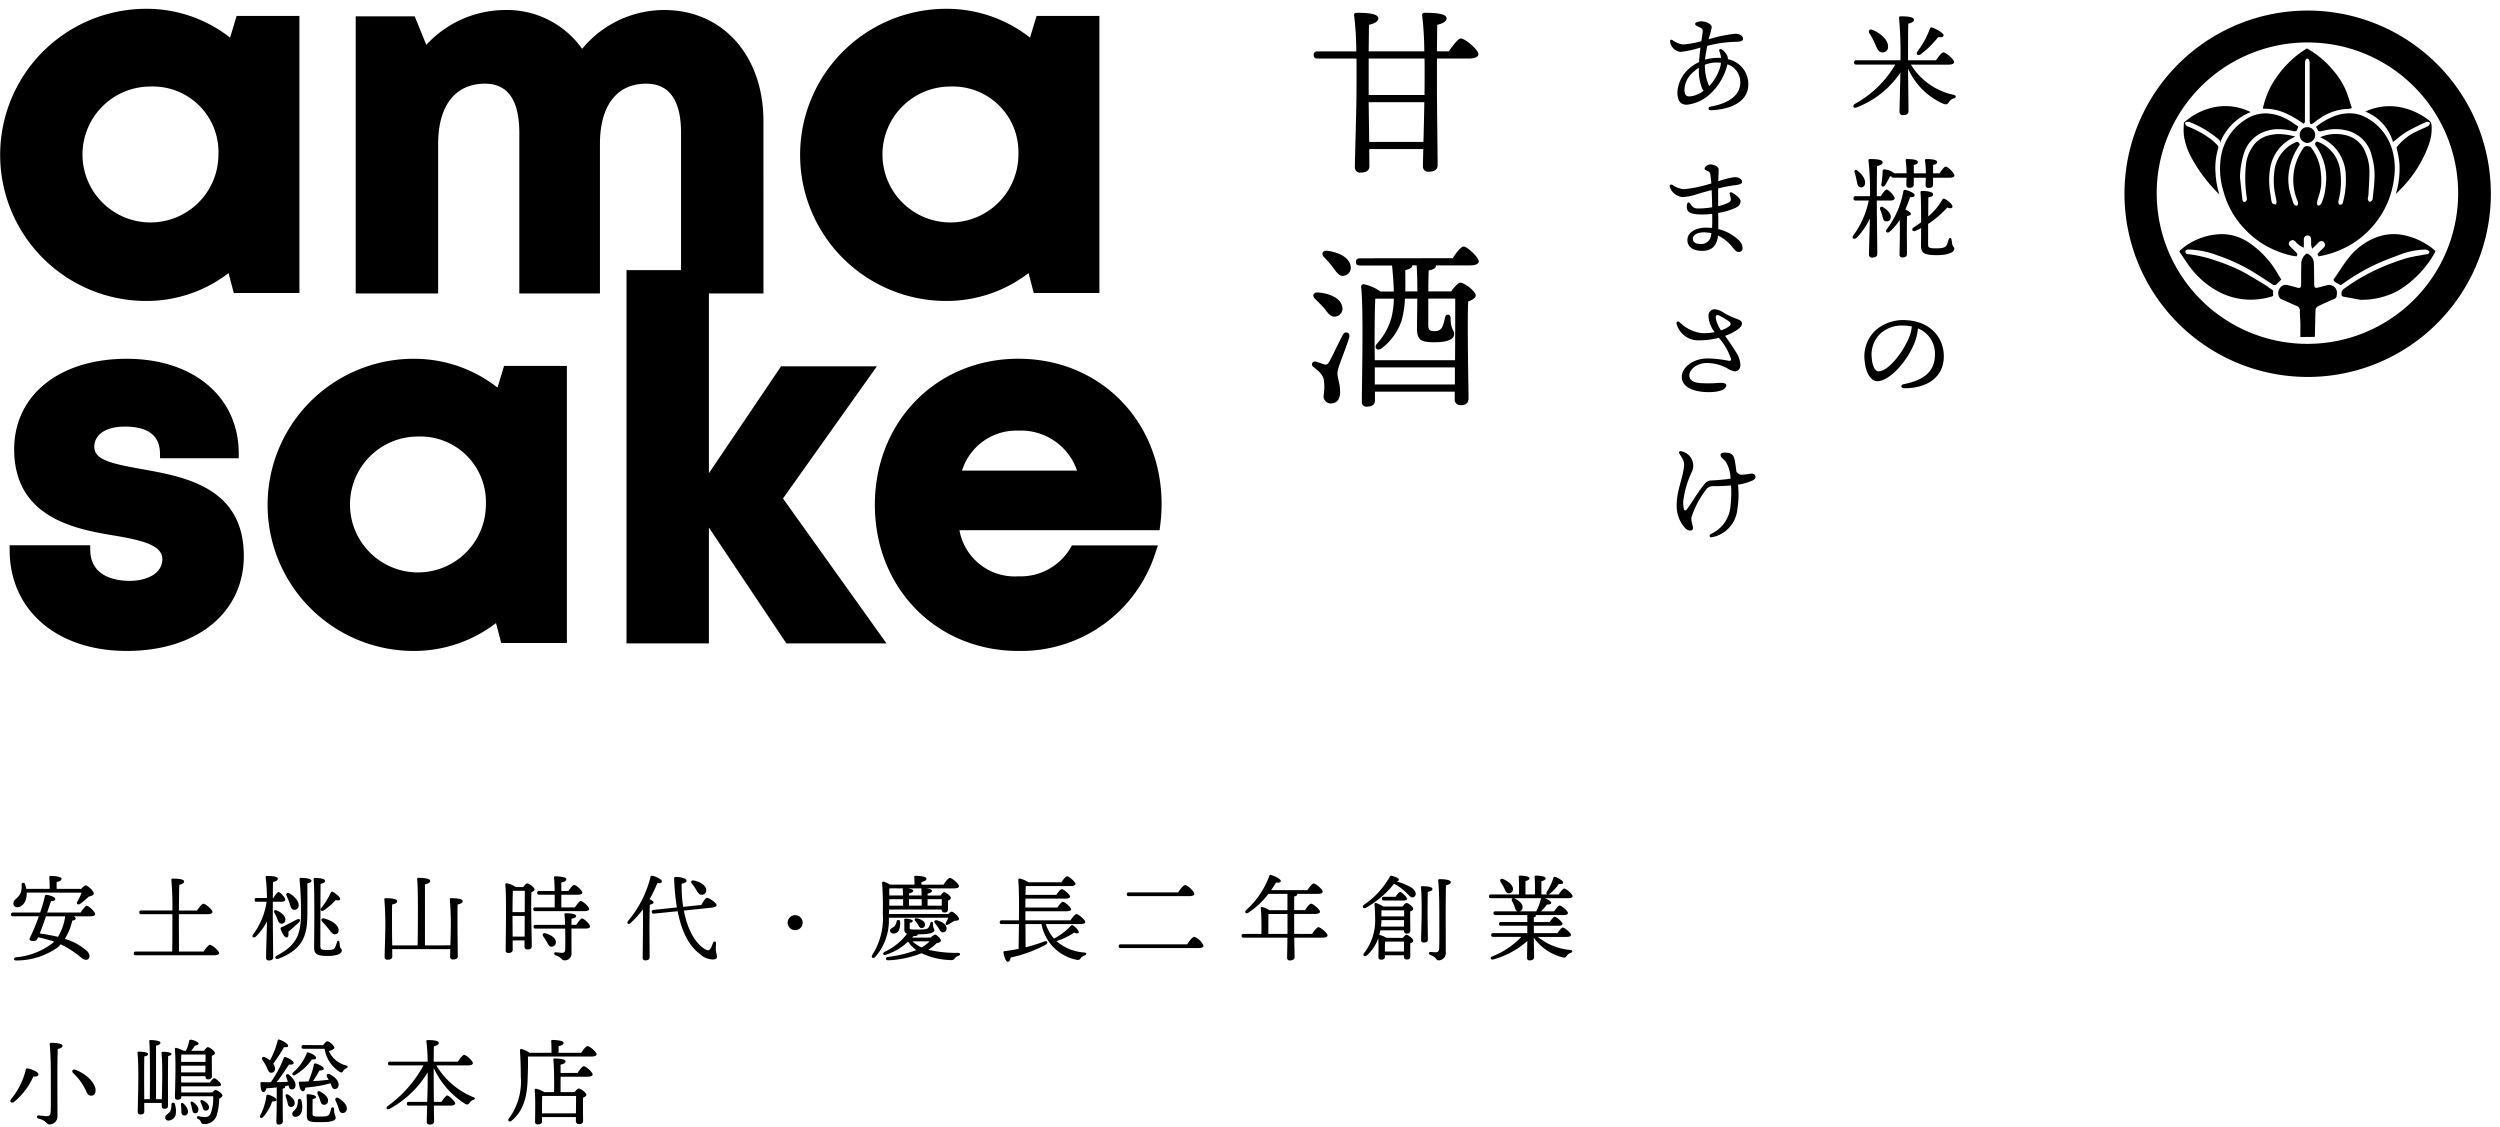 <svg xmlns="http://www.w3.org/2000/svg" width="284" height="128" viewBox="0 0 284 128"><path data-name="長方形 50" fill="none" d="M0 0h284v128H0z"/><g data-name="グループ 1555"><g data-name="グループ 27"><g data-name="グループ 26"><g data-name="グループ 8"><path data-name="パス 2" d="M9.157 103.665c.234-.349.531-.764.7-.764.221 0 .955.669.955.938 0 .158-.2.253-.552.253H8.374c.128.076.225.16.225.255s-.1.193-.385.234a6.954 6.954 0 01-.849 2.079 6.367 6.367 0 012.544 1.405c.424.427.3.97-.136.97a.874.874 0 01-.559-.258 10.97 10.97 0 00-2.319-1.5 4.432 4.432 0 01-.362.364 8.124 8.124 0 01-4.688 1.468c-.327.022-.327-.31-.03-.362a7.937 7.937 0 004.248-1.682l.084-.1a15.594 15.594 0 00-1.819-.489c-.033.065-.063.117-.084.171-.089.234-.266.277-.6.245-.243-.022-.34-.139-.258-.329a22.623 22.623 0 001.024-2.473H1.478c-.136 0-.23-.041-.23-.212s.093-.214.23-.214h3.081a15.579 15.579 0 00.543-1.873.161.161 0 01.191-.139c.533.084.992.288.992.489 0 .149-.2.223-.492.223l-.437 1.3zm-6.125-2.267v.214c-.032.84-.466 1.416-1.054 1.446a.408.408 0 01-.455-.4c-.037-.468.539-.6.81-1.182a2.219 2.219 0 00.123-.979.193.193 0 01.377-.074 3.125 3.125 0 01.145.552h2.657a11.725 11.725 0 00-.037-1.31.135.135 0 01.152-.158c.182 0 1.234.03 1.234.318 0 .212-.221.3-.552.375v.775h2.787c.195-.2.407-.4.524-.4.18 0 .916.606.907.94-.015.2-.266.253-.576.349a9.152 9.152 0 01-.979.821c-.234.149-.45-.022-.323-.245a5.551 5.551 0 00.492-1.033zm4.367 2.694h-2.18a44.129 44.129 0 01-.7 1.951q1.056.143 2.066.383a5.933 5.933 0 00.818-2.323z"/></g><g data-name="グループ 9"><path data-name="パス 3" d="M23.129 108.095c.234-.349.552-.764.725-.764.221 0 1.031.658 1.031.938 0 .147-.182.253-.615.253h-8.839c-.141 0-.234-.041-.234-.212s.093-.214.234-.214h4.129c.013-.541.024-1.511.024-3.1v-1.139h-3.525c-.141 0-.234-.041-.234-.212s.093-.212.234-.212h3.525a34.245 34.245 0 00-.117-3.462c-.013-.108.041-.16.147-.16.673 0 1.3.063 1.3.331 0 .18-.212.3-.546.372-.022.416-.03 1.81-.043 2.919h2.057c.245-.353.554-.769.723-.769.225 0 1.035.66 1.035.94 0 .147-.191.253-.619.253h-3.2v1c0 .6.013 2.447.013 3.235z"/></g><g data-name="グループ 10"><path data-name="パス 4" d="M30.99 104.146c0 .756.043 4.131.043 4.59 0 .245-.149.372-.489.372a.291.291 0 01-.32-.31c0-.435.084-3.044.106-4.12a6.723 6.723 0 01-1.265 1.713c-.266.227-.522.045-.3-.253a8.208 8.208 0 001.522-3.7h-1.128c-.139 0-.236-.041-.236-.212s.1-.212.236-.212h1.163a19.892 19.892 0 00-.141-2.356c-.017-.1.043-.147.141-.147.682 0 1.236.061 1.236.318 0 .182-.212.3-.546.364-.009.34-.009 1.074-.022 1.821h.067c.2-.333.446-.673.585-.673.212 0 .764.639.764.864 0 .158-.234.234-.4.234h-1.013zm.491.193a4.837 4.837 0 00-.31-.652c-.106-.19.013-.37.264-.264.515.223 1.024.628.983 1.1a.419.419 0 01-.483.4c-.25-.022-.339-.277-.453-.585zm3.9-4.294c0 .171-.212.268-.47.31.009 1.1.022 2.492 0 3.761-.03 2.17-.535 3.757-3.3 4.8-.288.119-.479-.193-.173-.351 2.068-1.107 2.719-2.183 2.75-4.569a37.859 37.859 0 00-.16-4.1c-.009-.119.054-.171.173-.171.43.001 1.18.077 1.18.321zm-1.462 4.772c-.479.446-.818.734-1.158 1.033.03.3.022.628-.195.65s-.518-.468-.682-.938a.179.179 0 01.089-.223c.593-.255 1.076-.554 1.743-.875.364-.171.5.075.204.353zm-1.362-3.047c-.106-.234.052-.446.318-.288.606.353 1.119.918 1.044 1.44a.469.469 0 01-.565.424c-.275-.041-.329-.353-.465-.745a5.55 5.55 0 00-.331-.831zm6.271 6.219c0 .214-.275.608-1.607.608-1.373 0-1.535-.31-1.535-1.054 0-.437.076-6.465-.054-7.6-.017-.147 0-.2.182-.2.725 0 1.111.117 1.119.329 0 .19-.255.288-.513.331-.017.552-.03 6.452-.03 6.963 0 .481.076.554.81.554.712 0 .8-.139.894-.362a4.153 4.153 0 00.195-.554c.061-.18.242-.18.273.022.015.108.033.331.054.468.052.293.215.282.215.495zm-2.332-4.844a7.959 7.959 0 001.076-1.737c.043-.085.119-.149.225-.1.34.182.894.639.849.829-.017.16-.2.182-.509.1a7.189 7.189 0 01-1.362 1.193c-.266.139-.461-.051-.279-.284zm1.96 2.386c.054.307-.052.541-.34.6s-.492-.212-.8-.619a8.964 8.964 0 00-.7-.8c-.195-.191-.106-.448.2-.372.8.189 1.534.669 1.64 1.191z"/></g><g data-name="グループ 11"><path data-name="パス 5" d="M51.163 107.393c.022-.7.043-1.479.043-1.81a33.332 33.332 0 00-.106-3.386.126.126 0 01.139-.16c.628 0 1.319.052 1.319.34 0 .193-.236.31-.576.375-.017.53-.009 2.406-.009 2.726 0 .554.03 2.821.03 3.164 0 .245-.191.351-.543.351a.288.288 0 01-.327-.32c0-.126.009-.446.022-.853h-6.6l.009.844c0 .242-.191.359-.543.359a.291.291 0 01-.329-.307c0-.383.076-2.514.076-3.111a33.811 33.811 0 00-.106-3.406c-.013-.108.041-.16.136-.16.63 0 1.321.052 1.321.34 0 .193-.236.31-.576.375-.017.53-.009 2.416-.009 2.735s.009 1.163.022 1.908h2.886c.03-1.587.074-6.539-.054-7.52-.013-.106.054-.158.16-.158.191 0 1.319.032 1.319.329 0 .247-.245.34-.593.416v6.933z"/></g><g data-name="グループ 12"><path data-name="パス 6" d="M59.438 100.768c.147-.2.327-.416.448-.416.212 0 .84.47.84.693 0 .136-.173.232-.355.307-.074 1.288.037 5.411.037 6.093 0 .329-.195.416-.491.416a.32.32 0 01-.331-.364v-.669h-1.351l.009 1.052c0 .247-.158.375-.5.375a.271.271 0 01-.3-.31c0-1.171.117-6.028-.043-7.466a.147.147 0 01.149-.149 2.8 2.8 0 011.033.437zm-1.171.437c-.032.457-.045 1.661-.045 2.416h1.386c.009-1.044.009-1.992.009-2.427h-1.3zm1.332 5.194l.009-2.351h-1.386v.16l.013 2.191zm1.213-2.895c-.139 0-.234-.043-.234-.214s.1-.212.234-.212h2.2c0-.427.009-.938 0-1.438h-1.758c-.141 0-.234-.041-.234-.212s.093-.212.234-.212h1.758c-.013-.628-.037-1.2-.076-1.514-.013-.1.052-.149.149-.149.178 0 1.245.033 1.245.307 0 .236-.236.32-.563.394v.961h.805c.217-.32.492-.693.652-.693.212 0 .929.628.929.883 0 .149-.2.234-.543.234h-1.843v1.438h1.542c.225-.329.513-.723.671-.723.212 0 .948.65.948.905 0 .16-.2.245-.554.245zm4.655 1.555c.221-.34.509-.723.66-.723.212 0 .9.647.9.905 0 .158-.212.242-.509.242h-1.6c0 .875 0 1.94.009 2.813a.764.764 0 01-.81.8c-.351 0-.266-.329-.979-.563-.256-.087-.212-.364 0-.353s.563.065.712.065c.225-.011.342-.1.355-.331a37.15 37.15 0 00.009-1.7l-.009-.725h-3.356c-.141 0-.234-.041-.234-.212s.093-.212.234-.212h3.343a13.128 13.128 0 00-.063-1.128c-.022-.141.022-.193.145-.193.567 0 1.174.087 1.174.31 0 .182-.275.266-.522.318l-.009.693zm-2.815 2.481c-.275.011-.381-.266-.552-.565a6.734 6.734 0 00-.381-.587c-.152-.223-.035-.455.275-.359.574.18 1.141.5 1.15.979a.485.485 0 01-.493.534z"/></g><g data-name="グループ 13"><path data-name="パス 7" d="M73.821 102.771c-.03.546-.043 2.345-.043 2.685 0 .3.022 2.927.022 3.28 0 .234-.158.362-.492.362a.273.273 0 01-.3-.31c0-.682.063-3.791.024-5.482a10.484 10.484 0 01-1.407 1.555c-.223.223-.479.02-.275-.245a12.338 12.338 0 002.544-4.976c.017-.117.063-.171.182-.16.4.065 1.115.407 1.115.641 0 .182-.2.245-.509.193a15.681 15.681 0 01-.894 1.83c.234.106.457.245.457.364-.006.146-.19.219-.424.263zm3.865.671c.416 2.174 1.31 3.759 2.451 4.411.288.171.479.106.606-.141.1-.169.191-.446.258-.6.106-.234.349-.2.34.043s-.035.522-.022.756c.009.288.128.513.128.767 0 .234-.182.32-.5.32a2.257 2.257 0 01-1.451-.628c-1.234-.938-2.063-2.525-2.514-4.857l-2.683.275c-.136.013-.242-.02-.255-.188-.019-.152.065-.217.2-.236l2.65-.277a26.309 26.309 0 01-.31-3.2c-.009-.236.035-.266.234-.266.483 0 1.174.158 1.174.424 0 .16-.182.288-.554.353a14.96 14.96 0 00.169 2.62l2.068-.212c.195-.364.459-.8.628-.81.2-.035 1.067.541 1.1.81.022.147-.169.264-.576.307zm.907-3.068c-.16-.2-.067-.413.243-.349.66.147 1.355.52 1.394 1.076a.5.5 0 01-.5.552c-.3.011-.446-.245-.65-.587a5.678 5.678 0 00-.486-.692z"/></g><g data-name="グループ 14"><path data-name="パス 8" d="M89.477 104.816a.852.852 0 11.855.851.857.857 0 01-.855-.851z"/></g><g data-name="グループ 15"><path data-name="パス 9" d="M100.972 104.251a6.291 6.291 0 01-1.546 4.463c-.242.245-.53.043-.327-.245a7.807 7.807 0 001.191-4.707c.022-.981.009-2.28-.085-3.43 0-.128.052-.191.191-.171a2.617 2.617 0 01.7.331h2.794c0-.288-.009-.6-.032-.842a.135.135 0 01.152-.158c.182 0 1.234.03 1.234.318 0 .223-.234.31-.567.385v.3h2.505c.236-.351.554-.766.728-.766.221 0 1.031.671 1.031.935 0 .162-.191.258-.619.258h-3.153c.31.03.7.106.7.264 0 .182-.195.258-.492.323v.223h1.47c.128-.193.3-.385.4-.385.195 0 .771.437.771.663 0 .137-.152.223-.31.286-.015.31-.015.777-.015.959 0 .329-.145.405-.424.405-.221 0-.288-.182-.3-.34h-5.965l-.022.511h6.753a.744.744 0 01.372-.268c.2 0 .831.565.831.831.009.2-.266.191-.5.212-.234.119-.513.312-.712.427-.236.128-.385 0-.249-.266a4.887 4.887 0 00.249-.511zm4.779 2.256a1.122 1.122 0 01.47-.34c.158 0 .663.437.663.682 0 .16-.162.234-.489.3a4.893 4.893 0 01-.94.745 14 14 0 003.365.353c.288-.011.331.245.089.318a.876.876 0 00-.418.268.473.473 0 01-.5.232 8.326 8.326 0 01-3.315-.777 11.363 11.363 0 01-3.713.8c-.407.03-.429-.329-.074-.383a13.582 13.582 0 003.2-.775 4.175 4.175 0 01-.94-.961 6.477 6.477 0 01-2.514 1.492c-.31.106-.424-.171-.158-.329a6.648 6.648 0 002.566-2.068c-.264-.074-.31-.234-.31-.541 0-.225 0-.769-.009-1-.013-.13.022-.162.145-.162.16 0 .825.065.825.269 0 .106-.121.169-.342.2-.013.106-.013.457-.013.574.013.182.045.193.97.193s1.044-.074 1.163-.225a1.241 1.241 0 00.212-.509c.063-.214.3-.193.3.041.009.606.16.554.16.777 0 .247-.424.459-1.819.459h-.076v.03c-.043.117-.106.182-.459.152l-.169.188zm-4.59-5.589c-.052.019-.106.03-.145.041.009.266.009.522.009.769h1.565l-.032-.673a.116.116 0 01.054-.136zm-.136 1.234c0 .247 0 .489-.009.734h1.574a9.979 9.979 0 000-.734zm1.226 2.525a2.04 2.04 0 01-.084.853.655.655 0 01-.8.5.308.308 0 01-.243-.383c.063-.234.318-.223.522-.459a1.408 1.408 0 00.221-.563.2.2 0 01.383.053zm2.449-2.949c-.009-.268-.024-.5-.033-.673a.121.121 0 01.054-.136h-1.661c.305.03.682.106.682.264s-.195.247-.483.312v.234zm0 1.158a6.888 6.888 0 000-.734h-1.44v.734zm-1.046 4.049a3.736 3.736 0 001.037.693 3.8 3.8 0 00.916-.693zm1.429-1.927a.381.381 0 01-.37.424c-.225.011-.31-.19-.44-.394a2.882 2.882 0 00-.31-.424c-.115-.16-.039-.342.2-.288.442.096.888.3.919.683zm.288-2.856v.734h1.607l.013-.734zm2.161 3.272a.42.42 0 01-.4.489c-.245.022-.364-.225-.522-.489-.106-.182-.266-.364-.394-.546-.152-.182-.054-.4.234-.329.526.148 1.05.425 1.081.876z"/></g><g data-name="グループ 16"><path data-name="パス 10" d="M121.639 105.178c.071-.076.139-.128.245-.052.31.191.725.606.658.8-.043.136-.221.147-.522.02a7.827 7.827 0 01-2 .968 5.341 5.341 0 003.153 1.29c.331.033.294.234.052.331a.826.826 0 00-.446.307c-.139.18-.2.255-.524.18a5.058 5.058 0 01-3.939-4.047h-1.823l.013 2.642a18.982 18.982 0 002.076-.65c.446-.18.552.171.136.394a15.326 15.326 0 01-3.908 1.416c-.039.245-.136.481-.318.481-.225 0-.4-.489-.5-1.065-.013-.1.03-.128.115-.139a19.62 19.62 0 001.611-.266c0-.541.02-1.609.033-2.813h-1.949c-.141 0-.234-.041-.234-.212s.093-.212.234-.212h1.949c.022-1.8.009-3.772-.076-4.6a.144.144 0 01.149-.147 2.7 2.7 0 011 .424h3.75c.212-.318.492-.682.65-.682.2 0 .948.617.948.875 0 .147-.182.234-.567.234h-4.972l-.106.02c-.013.2-.022.565-.035.981h3.505c.212-.31.479-.65.628-.65.2 0 .924.608.94.851 0 .141-.182.223-.567.223h-4.506l-.009 1.013h3.63c.216-.31.483-.65.628-.65.2 0 .931.606.931.851 0 .141-.182.225-.554.225h-4.634v1.033h5.121c.225-.329.522-.712.682-.712.212 0 .992.637.992.894 0 .147-.169.242-.6.242h-3.876a4.7 4.7 0 00.929 1.643 6.68 6.68 0 001.907-1.441z"/></g><g data-name="グループ 17"><path data-name="パス 11" d="M134.869 107.277c.242-.394.593-.851.81-.851a1.8 1.8 0 011.039 1.022c0 .147-.18.253-.615.253h-8.784c-.143 0-.236-.041-.236-.212s.093-.212.236-.212zm-1.035-5.9c.264-.4.6-.831.81-.831.264 0 1.035.734 1.035 1 0 .149-.195.255-.619.255h-6.825c-.141 0-.234-.043-.234-.214s.093-.212.234-.212z"/></g><g data-name="グループ 18"><path data-name="パス 12" d="M149.049 106.094c.234-.351.559-.766.725-.766.227 0 1.033.66 1.033.938 0 .147-.178.255-.617.255h-3.163c.013 1.191.043 1.916.043 2.2 0 .227-.188.385-.543.385a.28.28 0 01-.31-.32c0-.318.022-1.042.035-2.267h-4.974c-.139 0-.236-.043-.236-.214s.1-.212.236-.212h2.021c.009-.756.009-2.226-.076-2.9-.022-.128.045-.191.2-.149a2.959 2.959 0 01.779.351h2.053v-1.851h-2.166a8.858 8.858 0 01-2.28 2.139c-.266.171-.479-.052-.258-.288a9.606 9.606 0 002.635-3.876c.039-.115.093-.149.212-.115.349.085 1.107.446 1.1.669 0 .18-.236.236-.546.18-.136.247-.331.546-.552.864h4.121c.234-.342.543-.756.712-.756.225 0 1.022.66 1.022.924 0 .162-.19.258-.606.258h-2.289a.11.11 0 01.009.054c0 .117-.115.2-.349.245v1.552h1.225c.23-.34.518-.734.691-.734.221 0 1.013.652 1.013.916 0 .149-.2.247-.611.247h-2.319v2.267zm-2.789 0v-2.267h-2.061a.952.952 0 01-.106.019l-.009 2.248z"/></g><g data-name="グループ 19"><path data-name="パス 13" d="M160.765 101.302a.436.436 0 01-.2.628c-.3.106-.522-.266-.877-.587a5.981 5.981 0 00-1.319-.946 11.018 11.018 0 01-3.218 2.737c-.275.147-.479-.152-.212-.342a9.52 9.52 0 002.93-3.172.2.2 0 01.234-.128c.416.1.842.286.818.446-.009.1-.128.182-.3.171a7.961 7.961 0 011.364.533 1.449 1.449 0 01.78.66zm-1.394 5.24c.136-.182.288-.353.394-.353.2 0 .788.448.788.682 0 .139-.169.223-.342.288-.009.427 0 1.2 0 1.438 0 .331-.149.4-.424.4-.243 0-.31-.193-.31-.362v-.119h-2.152v.182c0 .225-.158.318-.455.318a.251.251 0 01-.279-.286c0-.511.03-1.394-.022-2.152a4.558 4.558 0 01-1.3 1.962c-.247.2-.513 0-.31-.268a6.009 6.009 0 001.256-3.949c0-.5-.022-1.011-.074-1.576-.009-.117.043-.193.182-.162a3.622 3.622 0 01.819.394h2.2c.136-.191.318-.4.437-.4.191 0 .766.437.766.66 0 .139-.16.234-.342.3-.013.552.009 1.821.009 2.118 0 .331-.149.4-.424.4-.234 0-.3-.191-.3-.362v-.011h-2.677a4.958 4.958 0 01-.128.522h.022a2.625 2.625 0 01.788.331zm.119-1.28l.009-.734h-2.566a5.942 5.942 0 01-.054.734zm-2.557-1.851v.691h2.578v-.691zm.286-1.109c-.136 0-.234-.043-.234-.214s.1-.212.234-.212h1.31c.182-.264.394-.541.524-.552.18.011.777.563.777.777 0 .139-.18.2-.45.2zm2.271 5.792c0-.37.009-.84.009-1.128h-2.053l-.11.022c-.011.171-.011.617-.011.8v.307zm2.683-4.248c0 .446.03 2.579.03 2.9 0 .234-.169.329-.479.329a.262.262 0 01-.288-.286c0-.331.063-2.419.063-2.908 0-.383.022-2.332-.084-3.055a.126.126 0 01.139-.152c.5 0 1.171.054 1.171.31 0 .171-.2.277-.53.331-.014.466-.023 2.192-.023 2.532zm2.642-3.631c0 .169-.195.266-.552.362-.054 1.788-.024 5.09-.024 7.574a.837.837 0 01-.8.946c-.349 0-.212-.362-.946-.606-.245-.1-.2-.362.03-.351.212.02.416.041.576.041.234 0 .364-.1.385-.416.043-.745.022-2.577.022-3.674 0-.775 0-2.927-.128-4.047-.013-.128.039-.171.212-.171.621 0 1.221.098 1.221.343z"/></g><g data-name="グループ 20"><path data-name="パス 14" d="M174.705 106.436a6.782 6.782 0 003.674 1.479c.327.043.275.255.063.331a.846.846 0 00-.435.307c-.149.214-.225.279-.5.2a5.706 5.706 0 01-3.265-2.226c.009 1.161.03 1.9.03 2.191 0 .227-.158.385-.513.385-.212 0-.284-.117-.284-.32 0-.3.017-.916.03-1.884a9.609 9.609 0 01-3.845 2.087c-.31.1-.446-.182-.158-.329a9.282 9.282 0 003.324-2.226h-3.192c-.136 0-.234-.045-.234-.212s.1-.216.234-.216h3.867v-.84h-2.977c-.139 0-.236-.041-.236-.212s.1-.212.236-.212h2.981v-.79h-3.609c-.139 0-.236-.041-.236-.212s.1-.212.236-.212h2.5c-.221-.065-.273-.318-.357-.587-.076-.182-.16-.372-.258-.554s-.043-.318.084-.351h-2.479c-.141 0-.234-.041-.234-.212s.093-.212.234-.212h3.174c.009-.652.009-1.546-.035-1.981a.136.136 0 01.149-.162c.182 0 1.076.045 1.076.3 0 .171-.182.258-.457.323v1.522h1.076c.009-.652.009-1.546-.035-1.981-.009-.108.043-.162.141-.162.182 0 1.106.045 1.106.3 0 .193-.191.266-.479.331v1.513h.647c-.084-.046-.106-.152-.03-.3a5.981 5.981 0 00.734-1.565c.03-.1.1-.173.212-.128.353.117.916.435.907.628-.009.16-.173.2-.492.171a4.576 4.576 0 01-1.052 1.128.407.407 0 01-.13.065h1.161c.217-.31.492-.673.641-.673.2 0 .94.619.948.864 0 .149-.16.234-.576.234h-2.577c.342.128.712.364.721.511s-.158.212-.485.212a4.747 4.747 0 01-.682.769h1.5c.212-.31.478-.66.628-.66.2 0 .938.606.938.853 0 .147-.158.232-.552.232h-3.112a.19.19 0 01.022.065c0 .117-.076.169-.234.193v.533h1.8c.195-.288.437-.6.574-.6.195 0 .886.576.886.81 0 .136-.149.212-.53.212h-2.726v.84h2.681c.206-.3.461-.639.608-.639.2 0 .929.6.929.842 0 .139-.151.225-.554.225zm-4.231-6.232c-.145-.234-.009-.457.288-.342.589.268 1.111.663 1.111 1.132a.464.464 0 01-.483.487c-.273 0-.37-.275-.53-.617a5.377 5.377 0 00-.386-.66zm1.5 1.832a.666.666 0 01.115.041c.5.268.927.608.873 1.035a.439.439 0 01-.34.416h1.908a.286.286 0 01.03-.106 4.869 4.869 0 00.483-1.321.17.17 0 01.017-.065z"/></g><g data-name="グループ 21"><path data-name="パス 15" d="M3.213 121.389c.3.052 1.15.349 1.15.658 0 .171-.16.277-.576.247a7.857 7.857 0 01-2.191 2.884c-.269.212-.565-.022-.353-.3a8.247 8.247 0 001.674-3.313c.03-.176.097-.219.296-.176zm3.889-2.59c0 .169-.171.277-.543.372-.067 1.788-.03 5.121-.03 7.615a.9.9 0 01-.918.948c-.383 0-.225-.4-1.247-.663-.243-.061-.2-.383.03-.359.355.03.682.082.9.082.3 0 .435-.106.457-.435.043-.745.022-2.875.022-3.973 0-.775 0-2.5-.128-3.759-.009-.128.061-.16.212-.16.52.001 1.245.079 1.245.332zm1.47 2.726c1.425.552 2.289 1.62 2.289 2.343 0 .331-.152.6-.492.6-.245 0-.381-.1-.53-.4a6.534 6.534 0 00-1.546-2.185c-.191-.2-.022-.475.279-.358z"/></g><g data-name="グループ 22"><path data-name="パス 16" d="M19.089 125.628c0 .234-.152.329-.44.329-.178 0-.275-.1-.275-.3v-.362h-1.99l.009.97c0 .245-.147.34-.457.34a.262.262 0 01-.288-.3c0-.31.063-2.884.063-3.343 0-.416.022-2.544-.093-3.343-.022-.1.039-.152.136-.152.333 0 1.067.045 1.067.279 0 .126-.149.223-.429.266-.017.541-.017 2.588-.017 2.96 0 .236.009 1.106.009 1.895h.637c.013-1.544.043-5.664-.063-6.569-.013-.1.054-.149.152-.149.178 0 1.115.043 1.115.3 0 .193-.2.279-.5.342v6.08h.66c.022-.84.043-2.053.043-2.3 0-.4.022-2.215-.084-2.938-.013-.1.041-.149.139-.149.188 0 1 .032 1 .245 0 .106-.13.2-.381.234a206.6 206.6 0 00-.024 2.726zm.786-.193a2.729 2.729 0 01.106 1.013.885.885 0 01-.862.851.347.347 0 01-.351-.372c.009-.288.364-.362.576-.7a1.812 1.812 0 00.128-.747.203.203 0 01.403-.045zm4.25-1.329c.128-.16.264-.288.34-.288.234 0 .81.446.81.628 0 .117-.169.266-.381.372a6.3 6.3 0 01-.286 1.9 1.42 1.42 0 01-1.44.968.306.306 0 01-.34-.234.575.575 0 00-.342-.342c-.2-.093-.119-.351.076-.31a3.6 3.6 0 00.721.1.658.658 0 00.66-.427 4.845 4.845 0 00.271-1.938h-3.625v.076c0 .234-.16.318-.435.318a.256.256 0 01-.279-.288c0-.191.054-2.416.054-2.735 0-.4.022-1.866-.063-2.717-.013-.106.041-.171.169-.149a5.362 5.362 0 01.831.329h.245a3.767 3.767 0 00.375-1.117.186.186 0 01.232-.139c.4.076.831.268.831.427 0 .128-.076.193-.416.247a3.625 3.625 0 01-.416.582h1.459c.139-.2.318-.413.44-.413.2 0 .8.448.8.682 0 .136-.169.223-.351.3-.013.608.009 1.973.009 2.28 0 .329-.158.4-.433.4-.249 0-.31-.193-.31-.364h-2.758l.009.725h3.259c.173-.245.377-.492.492-.492.171 0 .777.524.788.728 0 .137-.139.191-.47.191h-4.072l.011.7zm-2.819 2.395a.373.373 0 01-.513.18c-.191-.1-.191-.307-.191-.6a5.073 5.073 0 00-.045-.574c-.03-.193.119-.3.288-.141.34.324.628.785.461 1.134zm2.022-4.675l.009-.769h-2.758l-.009.769zm-2.726-2.033c-.013.191-.024.511-.024.84h2.771v-.84zm1.477 6.656c-.2-.065-.221-.279-.273-.546a5.124 5.124 0 00-.143-.541c-.052-.171.054-.3.249-.182.37.255.721.641.615 1.011a.354.354 0 01-.448.26zm.907-.758a4.436 4.436 0 00-.2-.489c-.074-.16.033-.31.236-.214.385.193.777.5.712.875a.348.348 0 01-.424.3c-.193-.035-.248-.226-.323-.473z"/></g><g data-name="グループ 23"><path data-name="パス 17" d="M31.401 124.923c0 .149-.158.214-.479.2a5.134 5.134 0 01-1.044 1.788c-.212.19-.446.052-.318-.2a6.427 6.427 0 00.7-2.217.154.154 0 01.2-.139c.365.087.941.378.941.568zm.035-1.394c-.392.052-.8.076-1.171.1-.076.245-.191.457-.364.437-.221-.032-.31-.448-.31-1.013 0-.106.045-.126.128-.126.364.009.712.009 1.046.009a12.659 12.659 0 001.483-2.769.142.142 0 01.212-.071c.455.158.925.465.9.68-.024.16-.3.18-.533.16-.362.53-.862 1.34-1.407 1.992.47 0 .907-.022 1.28-.035-.052-.188-.128-.381-.191-.563-.089-.234.093-.416.327-.234.491.4.825.905.714 1.332a.389.389 0 01-.487.318c-.182-.041-.236-.212-.279-.448-.136.043-.288.076-.433.108a.109.109 0 01.03.074c0 .1-.084.149-.266.191v1.546c0 1.085.017 1.843.017 2.15 0 .225-.136.385-.463.385-.2 0-.271-.117-.271-.32 0-.353.035-1.087.035-2.215zm-1.62-3.12c-.136-.212 0-.427.275-.31a2.924 2.924 0 01.576.362 9.2 9.2 0 00.877-2.256.132.132 0 01.188-.106c.5.158 1.033.52 1 .734-.022.125-.234.136-.468.125a19.333 19.333 0 01-1.221 1.875 1.024 1.024 0 01.2.565.429.429 0 01-.448.468c-.266 0-.34-.3-.53-.693a5.362 5.362 0 00-.449-.764zm3.144 5.324c-.227-.054-.258-.288-.32-.576-.043-.191-.119-.4-.18-.585-.076-.2.061-.351.288-.214.424.269.818.663.712 1.067a.391.391 0 01-.5.308zm1.265-.747a2.674 2.674 0 01.106.951c-.039.563-.349.925-.764.935a.338.338 0 01-.364-.34c0-.308.331-.383.513-.767a1.916 1.916 0 00.123-.736c.015-.244.301-.266.386-.043zm-.938-3.15a5.486 5.486 0 001.535-2.13.157.157 0 01.212-.139c.385.1.886.383.873.6 0 .152-.145.2-.47.182a6.116 6.116 0 01-1.895 1.758c-.242.164-.437-.048-.257-.271zm4.261 1.223a14.783 14.783 0 01-2.845.491c-.039.223-.136.424-.3.414-.225 0-.385-.383-.455-.946-.015-.1.03-.141.115-.141.34 0 .658-.009.977-.03a9.335 9.335 0 00.621-1.938c.022-.084.106-.117.2-.1.433.126.946.4.925.617-.009.147-.266.182-.492.182a14 14 0 01-.745 1.213c.691-.043 1.288-.106 1.8-.16-.065-.106-.141-.212-.195-.318-.128-.234.032-.446.312-.31.574.31 1.044.745 1 1.234a.428.428 0 01-.479.44c-.257-.02-.302-.306-.439-.648zm-.84-4.333c.16-.214.349-.437.47-.437.234 0 .805.5.805.723 0 .182-.359.31-.615.4a2.9 2.9 0 001.968 1.63c.225.084.212.232-.022.342a.692.692 0 00-.351.318c-.1.158-.188.182-.424.03a3.8 3.8 0 01-1.663-2.587H34.49c-.136 0-.234-.041-.234-.212s.1-.212.234-.212zm1.243 7.271c.013.736.182.736.182.981 0 .329-.47.5-1.743.5-1.323 0-1.537-.084-1.537-.808 0-.331.033-1.533-.022-2.174-.009-.149.033-.191.182-.191.225 0 .886.1.886.31 0 .128-.128.19-.385.234-.009.468-.009 1.288-.009 1.65 0 .307.039.342.894.342.658 0 .886-.065.992-.236a2.527 2.527 0 00.221-.65c.066-.243.339-.213.339.042zm-1.544-1.979c.5.288.916.65.853 1.065a.435.435 0 01-.522.414c-.256-.041-.31-.318-.4-.593a5.9 5.9 0 00-.247-.587c-.117-.247.041-.459.316-.299zm2.984 2a.462.462 0 01-.546.416c-.275-.054-.327-.342-.433-.693a6.031 6.031 0 00-.288-.7c-.106-.245.054-.459.327-.3.554.343 1.022.81.94 1.28z"/></g><g data-name="グループ 24"><path data-name="パス 18" d="M49.565 121.026a8.665 8.665 0 004.164 3.59c.342.106.227.264.045.329a.716.716 0 00-.407.31c-.147.212-.253.266-.5.16a9.532 9.532 0 01-3.6-4.1v1.468c0 .383.009 1.405.022 2.386h.864c.221-.34.5-.712.645-.723.216.011.907.66.907.905 0 .16-.212.245-.509.245h-1.908c.009.842.022 1.576.022 1.778 0 .247-.149.375-.5.375a.294.294 0 01-.331-.32c0-.225.022-.99.045-1.832h-2.068c-.141 0-.234-.043-.234-.214s.093-.212.234-.212h2.076c.03-.883.052-1.767.052-2.139v-1.215a11.393 11.393 0 01-4.315 4.142c-.318.171-.487-.106-.212-.318a13.763 13.763 0 004.049-4.612h-3.791c-.139 0-.236-.041-.236-.212s.1-.214.236-.214h4.261a17.36 17.36 0 00-.141-2.3c-.024-.1.043-.149.141-.149.712 0 1.267.063 1.267.331 0 .18-.227.3-.554.37-.013.331-.013 1.022-.022 1.747h2.748c.236-.351.546-.767.712-.767.227 0 .992.671.992.938 0 .16-.195.256-.574.256z"/></g><g data-name="グループ 25"><path data-name="パス 19" d="M66.026 119.598c.234-.353.543-.766.712-.766.225 0 1.035.66 1.035.935 0 .149-.195.258-.619.258h-7.181c.022.851 0 1.617-.032 2.555-.052 1.587-.3 3.493-1.819 4.727-.247.225-.513.013-.3-.264a7.045 7.045 0 001.34-4.729c0-.916-.03-1.97-.091-2.94-.024-.169.052-.223.188-.2a2.807 2.807 0 01.894.426h2.492a12.241 12.241 0 00-.03-1.3.135.135 0 01.149-.16c.182 0 1.258.032 1.258.318 0 .225-.234.31-.567.383v.758zm-.424 2.291c.234-.353.539-.769.721-.769.225 0 1 .673 1 .938 0 .16-.227.255-.6.255h-3.04v1.756h1.585c.16-.2.355-.414.47-.414.225 0 .873.478.873.712 0 .152-.182.247-.372.318-.03.769 0 2.217 0 2.611 0 .331-.169.4-.478.4a.326.326 0 01-.34-.359v-.437h-3.848v.5c0 .225-.167.331-.489.331a.262.262 0 01-.3-.288c0-.715.065-2.652-.046-3.62a.131.131 0 01.152-.141 2.6 2.6 0 01.938.383h1.119c.017-1.169 0-3.014-.089-3.672-.009-.1.054-.149.152-.149.182 0 1.234.032 1.234.307 0 .236-.234.321-.563.394v.94zm-.173 4.588c0-.682.013-1.563.013-1.981h-3.739c-.045.013-.076.013-.115.024-.015.275-.015 1.107-.015 1.3v.658z"/></g></g></g><g data-name="グループ 74"><g data-name="グループ 40"><g data-name="グループ 39"><g data-name="グループ 37"><g data-name="グループ 28"><path data-name="パス 20" d="M260.605 29.086a7.16 7.16 0 01-.632-.132 11.219 11.219 0 01-2.882-1.219 10.733 10.733 0 01-3.144-3.016 9.783 9.783 0 01-1.338-2.9 8.732 8.732 0 01-.325-3.889 6.15 6.15 0 012.789-4.339 4.148 4.148 0 012.289-.712 5.194 5.194 0 012.258.576 7.845 7.845 0 011.022.621l.433.286c-.058.251-.128.366-.154.479l-.266.084a7.26 7.26 0 00-1.8-.251 4.4 4.4 0 00-2.161.533 3.892 3.892 0 00-1.83 2.362 9.537 9.537 0 00-.4 2.6l.266 2.447c.011.106.037.331.249.331a.374.374 0 00.271-.4 14.2 14.2 0 01-.13-3.612 4.446 4.446 0 011.156-2.75 3.256 3.256 0 011.763-.87 4.246 4.246 0 01.851-.084 7.118 7.118 0 011.869.292 4.67 4.67 0 00-2.813 3.315 7.589 7.589 0 00-.162 1.96 10.283 10.283 0 00.152 1.381l.078.531a1.118 1.118 0 00.11.364.576.576 0 00.212.123h.017c.037 0 .11.03.152.03.015 0 .024 0 .028-.011a.539.539 0 00.084-.292c-.032-.223-.076-.444-.119-.663a7.906 7.906 0 01-.141-2.691 4.068 4.068 0 012.594-3.473l.221.117.076.238a6.937 6.937 0 00-1.193 2.841 5.8 5.8 0 00.035 2.326c.113.483.269.953.427 1.425a.457.457 0 00.232.286.277.277 0 00.13.039l.035-.007c.041-.017.1-.035.11-.082a.641.641 0 00.015-.357 6.233 6.233 0 01-.381-3.826 6.73 6.73 0 011.089-2.4l.249-.1a.97.97 0 01.5.11 5.342 5.342 0 011.091 2.455 8.221 8.221 0 01.089 1.957 6.18 6.18 0 01-.279 1.193l-.158.528-.019.377a.207.207 0 00.089.119.376.376 0 00.1.03l.026-.009a1.25 1.25 0 00.24-.182 5.46 5.46 0 00.366-1.033 11.337 11.337 0 00.223-1.843 6.339 6.339 0 00-1.193-3.742.335.335 0 01-.065-.284.33.33 0 01.214-.2 4.014 4.014 0 012.6 3.133 8.577 8.577 0 01-.175 3.62c-.024.106 0 .39.156.433h.032a.3.3 0 00.325-.273 9.7 9.7 0 00.323-3.023 4.77 4.77 0 00-2.917-4.367 4.363 4.363 0 011.786-.375 4.52 4.52 0 011.416.221 3.112 3.112 0 011.973 1.931 5.446 5.446 0 01.429 2.126c0 .691-.041 1.384-.082 2.072l-.03.543a1.4 1.4 0 01-.037.23 1.535 1.535 0 00-.041.26 1 1 0 00.085.221.211.211 0 00.108.091.7.7 0 00.074.009.082.082 0 00.052-.015c.126-.093.212-.156.223-.256l.035-.286c.071-.619.145-1.243.18-1.866a8.025 8.025 0 00-.31-2.826 3.811 3.811 0 00-2.806-2.845 5.246 5.246 0 00-1.293-.162 5.529 5.529 0 00-1.288.156l-.45.1-.242-.048a1.3 1.3 0 00-.13-.264.929.929 0 01-.117-.206 7.838 7.838 0 012.159-1.245 5.174 5.174 0 011.648-.292 3.931 3.931 0 011.94.511 6.038 6.038 0 012.977 3.884 7.822 7.822 0 01.113 3.176 9.995 9.995 0 01-1.145 3.473 10.284 10.284 0 01-3.46 3.7 10.645 10.645 0 01-3.949 1.507l-.121-.266c.156-.178.325-.344.492-.509l.219-.219a.505.505 0 00.171-.351 1.328 1.328 0 00-.158-.286.421.421 0 00-.266-.11.505.505 0 00-.342.175l-.7.7a1.355 1.355 0 01-.13-.641l-.007-.411c-.015-.394-.247-.455-.381-.455a.432.432 0 00-.444.476v.23c0 .227 0 .457-.009.684a2.424 2.424 0 01-.931-.678.51.51 0 00-.351-.188 1.367 1.367 0 00-.256.1.4.4 0 00-.158.284.483.483 0 00.169.359l.307.305c.171.167.34.336.5.513l-.069.288z"/></g><g data-name="グループ 29"><path data-name="パス 21" d="M266.232 33.704c-.169-.033-.24-.089-.236-.353a.612.612 0 01.318-.572 22.02 22.02 0 014.2-2.4 26.622 26.622 0 012.746-1.011 12.208 12.208 0 011.483-.323c.253-.045.507-.089.756-.141.208-.009.472-.013.483-.32a.664.664 0 00-.513-.234 8.9 8.9 0 00-2.923.606l-.256.1c-.842.318-1.687.639-2.5 1.02a23.474 23.474 0 00-3.863 2.321 5.369 5.369 0 01-.734-.409l-.117-.212c.21-.3.414-.6.615-.905.349-.526.7-1.052 1.093-1.544a7.276 7.276 0 013.194-2.377 5.675 5.675 0 011.957-.355 6.083 6.083 0 01.877.069 7.88 7.88 0 013.731 1.734c.136.106.143.158.045.316a11.68 11.68 0 01-4.168 4.309 8.658 8.658 0 01-4.294 1.033z"/></g><g data-name="グループ 30"><path data-name="パス 22" d="M255.837 34.042a7.887 7.887 0 01-3.523-.762 9.815 9.815 0 01-3.5-2.9c-.262-.346-.5-.7-.741-1.065l-.433-.639c-.078-.113-.067-.169.043-.258a7.286 7.286 0 014.668-1.819c.128 0 .26 0 .392.011a5.541 5.541 0 012.609.866 10.586 10.586 0 013.434 3.687l.372.606a5.887 5.887 0 00-.6.591l-.292.019-.418-.275c-.689-.45-1.375-.905-2.081-1.327a20.5 20.5 0 00-3.854-1.765 9.948 9.948 0 00-3.215-.665s-.212.007-.225.013c-.065.024-.214.093-.23.219a.7.7 0 00.162.271 14.377 14.377 0 013.144.7 22.307 22.307 0 012.767 1.089c.762.372 1.492.816 2.221 1.256l.7.422a5.621 5.621 0 01.491.334c.121.087.245.175.372.258a.225.225 0 01.126.264 1.045 1.045 0 00.006.3c.011.115-.009.162-.147.208a8.62 8.62 0 01-2.248.361z"/></g><g data-name="グループ 31"><path data-name="パス 23" d="M262.489 14.087a.363.363 0 01-.1-.234c-.009-.868-.013-6.814-.013-6.814a2.09 2.09 0 00-.093-.262c-.022-.041-.091-.113-.136-.113h-.078c-.024 0-.05 0-.061.026a.708.708 0 00-.158.344l-.013 6.844-.132.193a11.511 11.511 0 00-2.254-1.293 5.744 5.744 0 00-2.128-.424l-.262-.019a9.763 9.763 0 011.178-3 12.127 12.127 0 012.505-2.9 10.47 10.47 0 011.085-.784l.23-.154a10.6 10.6 0 013.049 2.57 8.8 8.8 0 011.355 2.131c.212.515.381 1.048.552 1.583l.158.494-.281.087a5.949 5.949 0 00-3.267 1.024c-.305.195-.593.416-.879.637l-.152.078z"/></g><g data-name="グループ 32"><path data-name="パス 24" d="M272.157 22.055a9.792 9.792 0 00.416-3.508 10.7 10.7 0 00-.268-1.535l-.058-.262a6.1 6.1 0 012.321-1.843c.227-.117.461-.219.7-.32.18-.078.364-.158.541-.245a1.5 1.5 0 00.18-.19.222.222 0 00.041-.158c-.015-.043-.03-.106-.074-.115l-.253-.058-.606.266c-.591.288-1.182.576-1.745.909a8.92 8.92 0 00-1.035.76l-.474.377a5.332 5.332 0 00-3.14-3.46 6.56 6.56 0 013.744-.537 7.762 7.762 0 013.583 1.611.881.881 0 01.2.567 5.187 5.187 0 01-.264 1.968 13.838 13.838 0 01-3.365 5.318z"/></g><g data-name="グループ 33"><path data-name="パス 25" d="M252.113 22.081a17.33 17.33 0 01-3.176-4.192 7.668 7.668 0 01-.842-2.451 6.758 6.758 0 01-.017-1.165l.013-.336a7.181 7.181 0 012.73-1.572 6.442 6.442 0 011.979-.312c.178 0 .357.007.535.022a6.471 6.471 0 012.341.658 6.23 6.23 0 00-3.492 3.516.378.378 0 00-.119-.388 11.278 11.278 0 00-3.41-2.025c-.011 0-.256.011-.269.013-.045.011-.121.05-.136.093s-.045.1-.015.136c.1.143.152.227.245.264a11.712 11.712 0 012.681 1.47 5.877 5.877 0 01.784.738.368.368 0 01.05.277 7.65 7.65 0 00-.312 2.8 10.216 10.216 0 00.43 2.454z"/></g><g data-name="グループ 34"><path data-name="パス 26" d="M261.324 38.285v-1.6c0-.071-.067-1.024-.056-1.34a.563.563 0 00-.385-.6 45.544 45.544 0 01-1.617-.721l-.223-.1a.93.93 0 01-.141-1.029.89.89 0 01.652-.533h.037a1.722 1.722 0 01.507.082l.227.058c.182.041.364.093.543.147a1.017 1.017 0 00.282.061c.258 0 .258-.271.258-.414 0-.762 0-1.522.019-2.286a1.409 1.409 0 01.621-1.219 1.2 1.2 0 01.808 1.124c.024.795.03 1.594.037 2.39 0 .143 0 .4.269.4l.515-.121c.275-.078.55-.158.829-.212h.026a.907.907 0 01.942.762 1.9 1.9 0 01-.024.442.422.422 0 01-.288.39c-.634.255-1.254.548-1.871.844a.506.506 0 00-.247.383c-.026.71-.039 1.423-.054 2.133l-.013.63-.019.312z"/></g><g data-name="グループ 35"><path data-name="パス 27" d="M262.101 14.448a.883.883 0 01.907.89.938.938 0 01-.89.9.91.91 0 01-.87-.911.85.85 0 01.853-.879z"/></g><g data-name="グループ 36"><path data-name="パス 28" d="M262.112 16.111a.709.709 0 01-.5-.219.814.814 0 01-.238-.565.725.725 0 01.728-.751.76.76 0 01.777.764.736.736 0 01-.225.52.768.768 0 01-.539.251z"/></g></g><g data-name="グループ 38"><path data-name="パス 29" d="M262.125 42.821a20.81 20.81 0 118.126-1.641 20.746 20.746 0 01-8.126 1.641zm0-38a17.121 17.121 0 1012.106 5.015 17 17 0 00-12.106-5.01z"/></g></g></g><g data-name="グループ 63"><g data-name="グループ 62"><g data-name="グループ 43"><g data-name="グループ 41"><path data-name="パス 30" d="M33.43 2.397v30.3h-6.419l-.706-2.711a14.728 14.728 0 01-9.817 3.614c-9.118 0-15.9-6.883-15.9-16.055a15.528 15.528 0 0115.9-15.962 14.78 14.78 0 019.956 3.707l.873-2.9zm-8.031 15.152a8.254 8.254 0 10-8.247 8.306 8.046 8.046 0 008.247-8.306z"/></g><g data-name="グループ 42"><path data-name="パス 31" d="M16.484 34.189a16.595 16.595 0 010-33.189 15.338 15.338 0 019.653 3.274l.743-2.464h7.134v31.476h-7.457l-.591-2.263a15.275 15.275 0 01-9.482 3.166zm0-32.017a15.423 15.423 0 000 30.846 14.1 14.1 0 009.434-3.466l.71-.624.831 3.187h5.385V2.981h-5.1l-1.013 3.358-.684-.611a14.117 14.117 0 00-9.563-3.559zm.667 24.27a8.893 8.893 0 118.832-8.893 8.676 8.676 0 01-8.832 8.893zm0-16.614a7.721 7.721 0 107.663 7.721 7.445 7.445 0 00-7.663-7.721z"/></g></g><g data-name="グループ 46"><g data-name="グループ 44"><path data-name="パス 32" d="M86.145 13.745v19h-8.193V15.094c0-4.045-1.585-6.175-4.556-6.175-3.657 0-5.827 2.694-5.827 7.438v16.391h-7.988V15.094c0-4.045-1.542-6.175-4.476-6.175-3.7 0-5.918 2.694-5.918 7.438v16.391h-8.193v-30.3h5.725l1.535 3.759a11.647 11.647 0 019.04-4.478 9.82 9.82 0 018.8 4.85 11.465 11.465 0 019.382-4.85c6.267-.005 10.669 4.912 10.669 12.016z"/></g><g data-name="グループ 45"><path data-name="パス 33" d="M86.729 33.334h-9.362V15.096c0-3.711-1.336-5.591-3.971-5.591-3.33 0-5.242 2.5-5.242 6.851v16.978h-9.159V15.096c0-3.711-1.308-5.591-3.889-5.591-3.389 0-5.333 2.5-5.333 6.851v16.978h-9.365V1.858h6.7l1.323 3.237a12.208 12.208 0 018.86-3.956A10.448 10.448 0 0166.13 5.55a12.066 12.066 0 019.339-4.411c6.628 0 11.257 5.184 11.257 12.606zm-8.193-1.171h7.024V13.744c0-6.734-4.149-11.435-10.088-11.435a10.888 10.888 0 00-8.9 4.6l-.526.747-.459-.792a9.249 9.249 0 00-8.288-4.554 11.089 11.089 0 00-8.581 4.253l-.621.784-1.767-4.318h-4.748v29.133h7.026V16.356c0-5.021 2.432-8.022 6.5-8.022 1.89 0 5.058.879 5.058 6.762v17.066h6.82V16.356c0-5.021 2.4-8.022 6.411-8.022 1.921 0 5.14.879 5.14 6.762z"/></g></g><g data-name="グループ 49"><g data-name="グループ 47"><path data-name="パス 34" d="M124.307 2.397v30.3h-6.422l-.706-2.711a14.734 14.734 0 01-9.819 3.614c-9.118 0-15.9-6.883-15.9-16.055a15.526 15.526 0 0115.9-15.962 14.776 14.776 0 019.956 3.707l.875-2.9zm-8.031 15.152a8.254 8.254 0 10-8.247 8.306 8.047 8.047 0 008.247-8.306z"/></g><g data-name="グループ 48"><path data-name="パス 35" d="M107.359 34.189a16.595 16.595 0 010-33.189 15.338 15.338 0 019.653 3.274l.743-2.464h7.137v31.476h-7.457l-.591-2.263a15.3 15.3 0 01-9.485 3.166zm0-32.017a15.423 15.423 0 000 30.846 14.1 14.1 0 009.434-3.466l.712-.624.831 3.187h5.385V2.981h-5.1l-1.011 3.358-.684-.611a14.123 14.123 0 00-9.567-3.559zm.669 24.27a8.893 8.893 0 118.832-8.893 8.676 8.676 0 01-8.832 8.893zm0-16.614a7.721 7.721 0 107.663 7.721 7.447 7.447 0 00-7.663-7.721z"/></g></g><g data-name="グループ 52"><g data-name="グループ 50"><path data-name="パス 36" d="M14.407 73.358c-7.606 0-12.686-4.339-12.729-10.835h7.99c.041 2.7 2.109 4.047 5.045 4.047 2.276 0 4.311-1.033 4.311-3.057 0-2.07-2.626-2.7-5.831-3.233-4.841-.805-11-2.1-11-9.243 0-5.736 4.878-9.694 12.192-9.694s12.114 4.071 12.15 10.127h-7.778c-.03-2.41-1.719-3.6-4.575-3.6-2.551 0-4.058 1.167-4.058 2.9 0 2.02 2.587 2.488 5.736 3.06 4.945.888 11.253 1.934 11.253 9.317 0 6.182-5.054 10.207-12.706 10.207z"/></g><g data-name="グループ 51"><path data-name="パス 37" d="M14.407 73.947c-7.918 0-13.269-4.59-13.314-11.417v-.589h9.152l.011.576c.048 3.133 3.135 3.469 4.46 3.469 1.856 0 3.726-.764 3.726-2.471 0-1.474-1.96-2.092-5.342-2.655-4.3-.714-11.489-1.912-11.489-9.821 0-6.147 5.136-10.281 12.777-10.281 7.583 0 12.7 4.307 12.734 10.714v.587h-8.94l-.009-.576c-.024-2.007-1.368-3.023-3.991-3.023-2.141 0-3.471.888-3.471 2.317 0 1.459 2 1.9 5.255 2.488l.162.028c4.883.875 11.569 2.072 11.569 9.863.001 6.454-5.341 10.791-13.29 10.791zM2.282 63.11c.34 5.8 5.136 9.664 12.125 9.664h.007a13.979 13.979 0 008.849-2.655 8.612 8.612 0 003.265-6.966c0-6.812-5.634-7.821-10.605-8.711l-.165-.03c-3.337-.6-6.216-1.126-6.216-3.638 0-2.118 1.821-3.488 4.64-3.488 3 0 4.837 1.3 5.123 3.6h6.626c-.325-5.461-4.79-8.958-11.545-8.958-6.942 0-11.606 3.661-11.606 9.109 0 6.385 5.19 7.782 10.51 8.665 2.665.446 6.318 1.057 6.318 3.811 0 2.178-1.968 3.642-4.9 3.642-3.192 0-5.281-1.535-5.591-4.045z"/></g></g><g data-name="グループ 55"><g data-name="グループ 53"><path data-name="パス 38" d="M63.812 42.155v30.3H57.39l-.706-2.711a14.723 14.723 0 01-9.819 3.614c-9.118 0-15.9-6.881-15.9-16.053a15.526 15.526 0 0115.9-15.962 14.765 14.765 0 019.956 3.707l.875-2.9zm-8.031 15.152a8.255 8.255 0 10-8.247 8.306 8.046 8.046 0 008.248-8.306z"/></g><g data-name="グループ 54"><path data-name="パス 39" d="M46.865 73.947a16.595 16.595 0 010-33.189 15.338 15.338 0 019.653 3.274l.743-2.464h7.137v31.476h-7.461l-.589-2.263a15.286 15.286 0 01-9.483 3.166zm0-32.017a15.423 15.423 0 000 30.846 14.089 14.089 0 009.434-3.469l.712-.624.831 3.189h5.383V42.739h-5.1l-1.013 3.358-.684-.611a14.124 14.124 0 00-9.563-3.557zm.669 24.268a8.891 8.891 0 118.832-8.89 8.674 8.674 0 01-8.832 8.889zm0-16.609a7.719 7.719 0 107.663 7.719 7.445 7.445 0 00-7.663-7.72z"/></g></g><g data-name="グループ 58"><g data-name="グループ 56"><path data-name="パス 40" d="M89.643 72.505l-9.7-14.5v14.5h-8.191V31.277h8.191v24.386l9.1-13.466h9.438l-10.25 14.431 11.342 15.873z"/></g><g data-name="グループ 57"><path data-name="パス 41" d="M100.707 73.09H89.331l-8.8-13.156V73.09h-9.36v-42.4h9.36v23.064l8.2-12.141h10.882L88.947 56.627zm-10.752-1.172h8.479L87.51 56.629l9.837-13.842h-8l-9.49 14.046zm-17.619 0h7.022V31.863h-7.022z"/></g></g><g data-name="グループ 61"><g data-name="グループ 59"><path data-name="パス 42" d="M131.216 59.648h-22.939c.712 4.136 3.432 6.413 7.407 6.413a7.2 7.2 0 006.429-3.514h8.611a15.513 15.513 0 01-15.04 10.813c-8.947 0-15.717-6.927-15.717-16.008 0-9.126 6.725-16.01 15.717-16.01 9.306 0 15.687 7.173 15.687 15.9a19.06 19.06 0 01-.155 2.406zm-22.722-5.6h14.687c-1.158-3.7-3.82-5.714-7.5-5.714a7.111 7.111 0 00-7.187 5.717z"/></g><g data-name="グループ 60"><path data-name="パス 43" d="M115.684 73.947c-9.293 0-16.3-7.135-16.3-16.594s7.009-16.6 16.3-16.6c9.276 0 16.272 7.091 16.272 16.49a19.469 19.469 0 01-.162 2.475l-.065.513h-22.736a6.374 6.374 0 006.691 5.24 6.588 6.588 0 005.922-3.22l.169-.294h9.761l-.258.773a16.009 16.009 0 01-15.594 11.217zm0-32.02c-8.626 0-15.133 6.632-15.133 15.425s6.507 15.423 15.133 15.423a14.84 14.84 0 0014.208-9.644h-7.451a7.866 7.866 0 01-6.758 3.514c-4.318 0-7.228-2.516-7.983-6.9l-.117-.684h23.11c.061-.619.093-1.228.093-1.817.001-8.732-6.491-15.317-15.102-15.317zm8.291 12.71h-16.242l.195-.736c1.039-3.908 3.865-6.149 7.756-6.149 3.96 0 6.82 2.176 8.052 6.126zm-14.689-1.173h13.067a6.719 6.719 0 00-6.669-4.543 6.458 6.458 0 00-6.398 4.543z"/></g></g></g></g><g data-name="グループ 64"><path data-name="パス 44" d="M164.581 5.835c.47-.671 1.063-1.466 1.388-1.466.429 0 1.979 1.262 1.979 1.793 0 .286-.346.489-1.182.489h-3.529v3.51c0 1.47.08 7.773.08 8.609 0 .47-.346.734-1.02.734a.578.578 0 01-.652-.613c0-.286.019-1.02.039-1.957h-6.141l.022 1.938c0 .47-.327.734-1 .734a.578.578 0 01-.652-.611c0-.918.184-6.773.184-8.427 0-.427.019-2.1 0-3.917h-4.409c-.266 0-.45-.08-.45-.407 0-.305.184-.409.45-.409h4.385a33.541 33.541 0 00-.245-4.077c-.039-.2.082-.307.286-.307 1.345 0 2.466.123 2.466.632 0 .346-.426.593-1.059.734-.019.572-.019 1.756-.041 3.018h6.322a37.948 37.948 0 00-.242-4.077c-.041-.184.082-.307.286-.307 1.345 0 2.49.123 2.49.632 0 .346-.431.593-1.063.734-.02.572-.02 1.756-.039 3.018zm-2.752 4.653c0-.429.019-2.061 0-3.837h-6.346v4.144h6.346zm-.126 5.632c.043-1.49.082-3.265.1-4.51h-6.322l.061 4.51z"/><path data-name="パス 45" d="M153.28 38.285c-.368 1.349-1.347 3.469-1.347 4.081 0 .652.305 1.161.305 2.183 0 .877-.448 1.284-1.083 1.284a.815.815 0 01-.792-.918 5.916 5.916 0 00.019-1.815c-.225-.734-.673-.981-1.184-1.429a.33.33 0 01.286-.591c.286.082.734.245.981.327.223.041.325 0 .509-.264.366-.613 1.182-2.408 1.57-3.1.242-.493.857-.289.736.242zm-3.51-5.058c1.2.1 2.468.591 2.691 1.548a.917.917 0 01-.712 1.184c-.55.121-.857-.346-1.306-.918-.308-.368-.7-.734-1.039-1.08-.368-.327-.245-.797.366-.734zm3.653-3.04a.918.918 0 01-.777 1.143c-.528.08-.814-.409-1.243-.981a10.627 10.627 0 00-1-1.141c-.325-.349-.184-.8.409-.715 1.203.163 2.446.715 2.611 1.694zm11.606-.857c.409-.632.94-1.325 1.245-1.325.39 0 1.715 1.223 1.715 1.693 0 .286-.368.448-1 .448h-3.878v.061c0 .264-.262.409-.814.511-.02.673-.041 1.509-.041 2.388h2.592c.327-.45.8-1 1.039-1 .448 0 1.754.977 1.754 1.446 0 .327-.429.531-.855.7-.121 2.529.039 9.711.039 10.974 0 .634-.366.8-.937.8a.622.622 0 01-.632-.693v-.836h-9.06v1c0 .448-.305.7-.94.7a.518.518 0 01-.55-.593c0-2.081.206-10.445-.08-13.035a.277.277 0 01.286-.286 5.092 5.092 0 011.916.838h1.509c-.02-.961-.1-1.96-.2-2.96h-3.651c-.266 0-.45-.082-.45-.409 0-.305.184-.407.45-.407zm-2.774 4.59v2.815c-.02.756.123.879.714.879a.907.907 0 00.836-.388 4.8 4.8 0 00.349-1.165c.121-.47.63-.407.63.082.022 1.347.409 1.306.409 1.8 0 .652-.879.938-2.224.938-1.572 0-2-.243-2-1.63 0-.327.019-1.734.039-3.326h-1.407a10.859 10.859 0 01-.385 2.51 6.662 6.662 0 01-2.267 3.142c-.489.346-.937-.082-.509-.55a7.331 7.331 0 001.611-2.878 9.125 9.125 0 00.286-2.224h-2.1c-.082 1.083-.082 4.53-.082 5.2l.019 1.793h9.12c.019-2.65.019-5.751.019-7zm3.02 9.752v-1.938h-9.1v1.938zm-4.265-10.571c0-1.063-.02-2.144-.08-2.96h-.489c-.02.266-.247.407-.8.552 0 .773.022 1.611 0 2.408z"/></g><g data-name="グループ 73"><g data-name="グループ 72"><g data-name="グループ 65"><path data-name="パス 46" d="M217.081 7.342a7.509 7.509 0 004.818 3.423c.411.087.325.31.065.409a.952.952 0 00-.55.4c-.16.249-.275.336-.6.236a7.809 7.809 0 01-4.058-4.021c.013 1.394.05 4.4.05 4.844 0 .286-.212.448-.621.448a.355.355 0 01-.4-.375c0-.472.074-2.988.1-4.454a10.538 10.538 0 01-4.952 3.945c-.388.162-.55-.175-.212-.4a11.957 11.957 0 004.579-4.456h-4.406c-.16 0-.273-.052-.273-.251s.113-.247.273-.247h5a46.038 46.038 0 00-.16-4.8c-.026-.112.05-.188.173-.188.836 0 1.518.076 1.518.388 0 .21-.26.362-.645.446-.026.749-.026 3.124-.026 4.159h3.174c.286-.411.647-.9.847-.9.26 0 1.208.784 1.208 1.1 0 .186-.212.3-.723.3zm-4.716-3.562c-.162-.26-.013-.522.349-.385.847.325 1.791 1.122 1.767 1.9a.613.613 0 01-.658.66c-.424-.011-.574-.422-.823-.983a9.124 9.124 0 00-.635-1.192zm5.45 2.068a9.582 9.582 0 001.407-2.553c.05-.126.1-.212.249-.173.474.149 1.321.634 1.321.87 0 .21-.236.275-.621.225a10.374 10.374 0 01-1.968 1.94c-.312.237-.601.001-.388-.309z"/></g><g data-name="グループ 66"><path data-name="パス 47" d="M213.209 23.468c0 .883.052 4.831.052 5.355 0 .284-.175.435-.574.435a.332.332 0 01-.372-.362c0-.424.074-2.616.1-4.071a7.947 7.947 0 01-1.507 2.191c-.312.26-.608.037-.362-.286a10.027 10.027 0 001.743-3.947h-1.455c-.162 0-.275-.05-.275-.249s.113-.249.275-.249h1.6a34.116 34.116 0 00-.173-4.045.145.145 0 01.162-.175c.8 0 1.442.076 1.442.375 0 .21-.247.349-.634.422-.011.6-.026 2.254-.026 3.423h.461c.223-.372.5-.747.66-.747.236 0 .9.723.909.985 0 .186-.249.26-.5.26h-1.533zm-2.527-3.869c-.071-.227.089-.388.312-.227.561.427 1 1.072.86 1.559a.424.424 0 01-.548.336c-.273-.063-.312-.362-.4-.784a5.4 5.4 0 00-.224-.884zm3.523 5.539c-.26-.052-.3-.336-.383-.66a6.93 6.93 0 00-.225-.658c-.1-.238.063-.427.325-.275.509.312.957.76.857 1.219a.458.458 0 01-.574.374zm.909-4.954c-.136 0-.236-.039-.26-.162-.052.013-.1.013-.165.024a9.6 9.6 0 01-.546 1.009c-.223.262-.474.149-.411-.175a11.678 11.678 0 00.137-1.442.183.183 0 01.2-.2 2.1 2.1 0 011.122.448h1.394a10.241 10.241 0 00-.1-1.444c-.011-.126.037-.175.152-.175.5 0 1.232.05 1.232.338 0 .186-.175.286-.461.323v.959h1.371a10.237 10.237 0 00-.1-1.444c-.011-.126.037-.175.149-.175.5 0 1.234.05 1.234.338 0 .186-.175.286-.461.323v.959h.734c.238-.362.535-.76.7-.76.236 0 .983.721.983 1 .013.175-.212.262-.559.262h-1.863v.782c0 .264-.175.375-.524.375a.292.292 0 01-.323-.336c0-.173.013-.472.026-.821h-1.371v.771c0 .262-.173.375-.524.375a.3.3 0 01-.323-.336c0-.175.013-.474.026-.81zm1.52 8.663c0 .273-.175.4-.524.4a.3.3 0 01-.323-.338c.011-.708.063-2.527.024-3.921a6.525 6.525 0 01-1.145 1.334c-.262.223-.535.013-.336-.273a10.012 10.012 0 001.89-4.32c.015-.113.1-.175.251-.152.435.1 1.044.375 1.033.585 0 .165-.136.251-.522.238-.149.448-.325.922-.535 1.407.31.137.632.336.632.483s-.21.214-.433.251c-.028.409-.028 1.641-.028 1.992zm5.14-1.145c.05.362.236.338.236.585s-.435.7-2.016.7c-1.617 0-1.769-.346-1.769-1.232 0-.175.015-.933.015-1.84-.214.11-.426.21-.637.31-.349.136-.511-.186-.2-.4.3-.186.574-.385.836-.572 0-1.36-.015-2.839-.063-3.324-.013-.175.011-.236.2-.236.684 0 1.23.136 1.23.383.013.175-.186.286-.546.351 0 .3-.013 1.2-.013 2.163a7.377 7.377 0 001.591-1.89c.076-.139.162-.162.288-.1.409.2.933.66.87.909-.035.16-.247.2-.585.061a10.879 10.879 0 01-2.178 1.869v2.265c0 .424.05.509.935.509.868 0 1.067-.16 1.2-.409.087-.212.16-.485.21-.611.076-.212.286-.212.312.026.021.11.058.334.084.482z"/></g><g data-name="グループ 67"><path data-name="パス 48" d="M220.817 40.482c0 2.388-1.916 3.622-4.48 3.622-.437 0-.461-.388-.076-.463 2.152-.422 3.547-1.329 3.547-3.374a3.067 3.067 0 00-1.929-2.962 5.883 5.883 0 01-.349 1.531c-.721 1.992-2.8 4.471-4.294 4.471-.66 0-1.306-.909-1.418-2.38a4.047 4.047 0 011.308-3.46 4.739 4.739 0 013.049-1.106c2.974 0 4.642 1.877 4.642 4.121zm-3.633-3.4a5.493 5.493 0 00-1.046-.1 3.594 3.594 0 00-2.529.92 3.3 3.3 0 00-.981 2.739c.061.959.4 1.544.758 1.544 1.2 0 2.988-2.427 3.573-4.094a4 4 0 00.223-1.009z"/></g><g data-name="グループ 68"><path data-name="パス 49" d="M194.098 4.467a16.173 16.173 0 013.012-.634c.65.011.9.323.9.569 0 .314-.4.338-.92.351a13.566 13.566 0 00-3.148.461c-.1.546-.212 1.132-.251 1.568a5.27 5.27 0 011.47-.212 3.2 3.2 0 01.346.013 2.465 2.465 0 00-.186-.758c-.084-.214.1-.327.3-.188a1.784 1.784 0 01.537.587 1.124 1.124 0 01.136.5 2.886 2.886 0 012.315 2.849c0 1.953-1.929 2.875-4.3 2.949a.2.2 0 11-.037-.4c1.7-.3 3.4-1.057 3.423-2.726a2.129 2.129 0 00-1.468-2.092 3.392 3.392 0 01-.1.411 6.727 6.727 0 01-1.68 2.789 4.635 4.635 0 01-2.826 1.394c-.66 0-1.07-.364-1.07-1.431a3.86 3.86 0 011.306-2.652 4.911 4.911 0 011.158-.771c.026-.55.087-1.119.162-1.646a11.211 11.211 0 01-2.293.5 1.379 1.379 0 01-1.167-1.2c-.013-.171.123-.234.273-.147a2.584 2.584 0 001.182.5 9.77 9.77 0 002.1-.375c.076-.522.152-.92.152-1.143s-.063-.275-.262-.388c-.236-.136-.6-.236-.6-.422s.411-.3.734-.3c.474 0 1.169.3 1.158.671a8.385 8.385 0 01-.286 1.1zm-2.165 6.485a2.865 2.865 0 001.607-.66 1.167 1.167 0 01-.152-.186 5.372 5.372 0 01-.385-2.416 4.594 4.594 0 00-.847.686 2.67 2.67 0 00-.8 1.793c.006.644.218.783.58.783zm3.56-3.822a4.91 4.91 0 00-.448-.026 3.68 3.68 0 00-1.371.249 5.807 5.807 0 00.4 2.228c.037.076.065.137.089.2a5.551 5.551 0 001.219-2.053 2.522 2.522 0 00.116-.598z"/></g><g data-name="グループ 69"><path data-name="パス 50" d="M197.962 28.2a.427.427 0 01-.411.424c-.288 0-.4-.126-.686-.474a4.7 4.7 0 00-1.7-1.394c-.113 1.057-.611 1.743-1.793 1.743-1.158 0-1.682-.548-1.682-1.221 0-.907 1-1.418 2.094-1.418a6.687 6.687 0 01.708.037c.024-.472.024-1.009.013-1.607a8.013 8.013 0 01-1.133.076c-1.332 0-1.754-.275-1.754-.857.011-.55.2-.673.47-.275a.831.831 0 00.823.448 9.218 9.218 0 001.594-.136c-.013-.461-.026-1.219-.061-1.953-.825.21-1.533.422-1.882.535a6.1 6.1 0 01-1.381.26 1.691 1.691 0 01-1.494-1.156c-.061-.225.1-.336.325-.212a2.644 2.644 0 001.256.474 14.618 14.618 0 003.137-.66c-.037-.424-.074-.8-.113-1.033s-.123-.288-.336-.388c-.123-.063-.31-.1-.31-.262 0-.223.385-.47.669-.47.338-.015.924.234.924.546 0 .275-.028.883-.039 1.371a8.777 8.777 0 011.866-.474c.548 0 .834.275.834.548 0 .31-.634.336-1.206.424-.487.071-1.009.184-1.507.31-.011.511 0 1.156 0 2.018a5.055 5.055 0 001.232-.437.373.373 0 00.2-.4c-.024-.173-.086-.385-.123-.559s.11-.236.286-.136c.448.26.946.645.946.981 0 .362-.249.574-.6.749a7.607 7.607 0 01-1.942.569c.013.686.013 1.334.013 1.832a5.028 5.028 0 012.315 1.256 1.293 1.293 0 01.448.921zm-3.536-1.706a4.124 4.124 0 00-.883-.1c-.673 0-1.234.286-1.234.71s.338.608.836.608a1.106 1.106 0 001.219-.92c.023-.099.036-.199.062-.298z"/></g><g data-name="グループ 70"><path data-name="パス 51" d="M197.251 40.067a2.8 2.8 0 01.459 1.358c0 .535-.312.76-.634.76a2.018 2.018 0 01-.784-.3 4.833 4.833 0 00-2.416-.647c-1.057 0-1.966.71-1.966 1.394 0 .546.437.8 1.158.883a14.706 14.706 0 002.267-.024c.47 0 .769.05.769.284 0 .288-.385.773-2.016.773-1.355 0-3.036-.409-3.036-1.73 0-1.106 1.319-2.1 2.925-2.1a12.948 12.948 0 012.364.262c.26.037.312-.052.312-.175a6.845 6.845 0 00-1.394-2.427 8.9 8.9 0 01-2.254.284 2.539 2.539 0 01-2.54-1.864c-.063-.251.136-.351.312-.223a4.277 4.277 0 002.665 1.28 7.142 7.142 0 001.342-.123 3.229 3.229 0 01-.7-1.806.728.728 0 01.721-.8 2.425 2.425 0 011.1.461 9.882 9.882 0 001.42.647c.372.139.561.262.561.537 0 .223-.2.446-.474.645a5.544 5.544 0 01-1.442.734c.523.748.943 1.358 1.281 1.917zm-2.343-3.969a3.322 3.322 0 00.6 1.431 3.158 3.158 0 00.935-.474.3.3 0 00.013-.511 8.187 8.187 0 00-1.119-.682c-.301-.151-.429-.052-.429.236z"/></g><g data-name="グループ 71"><path data-name="パス 52" d="M199.142 54.555a5.76 5.76 0 01-1.706.5 10.342 10.342 0 01-.071 2.787 3.573 3.573 0 01-2.878 3.187c-.26.076-.385-.212-.136-.362a3.829 3.829 0 002.241-3.261 11.863 11.863 0 00.05-2.252 24.25 24.25 0 01-2.066.074.93.93 0 00-.786.424 10.3 10.3 0 00-1.654 3.161c0 .76.312 1.059.137 1.343-.113.188-.511.151-.8-.123a3.7 3.7 0 01-1-2.639c0-1.617.574-2.7.8-4.155.139-.836-.076-1-.5-1.721-.1-.171.024-.333.262-.247a1.675 1.675 0 011.208 2.228 10.968 10.968 0 00-1.033 3.486 4.01 4.01 0 00.071.821c.052.186.188.275.375.013.448-.574 1.145-1.782 1.669-2.44.346-.448.535-.773 1.07-.8.621-.024 1.533-.1 2.191-.2a3.779 3.779 0 00-.548-1.94c-.3-.351-.585-.487-.585-.736 0-.16.137-.288.409-.288.86 0 1.109.238 1.232 1.035.065.372.113.747.162 1.122a.749.749 0 00.535.359 7.668 7.668 0 001.161-.136c.528 0 .655.522.19.76z"/></g></g></g></g></g></svg>